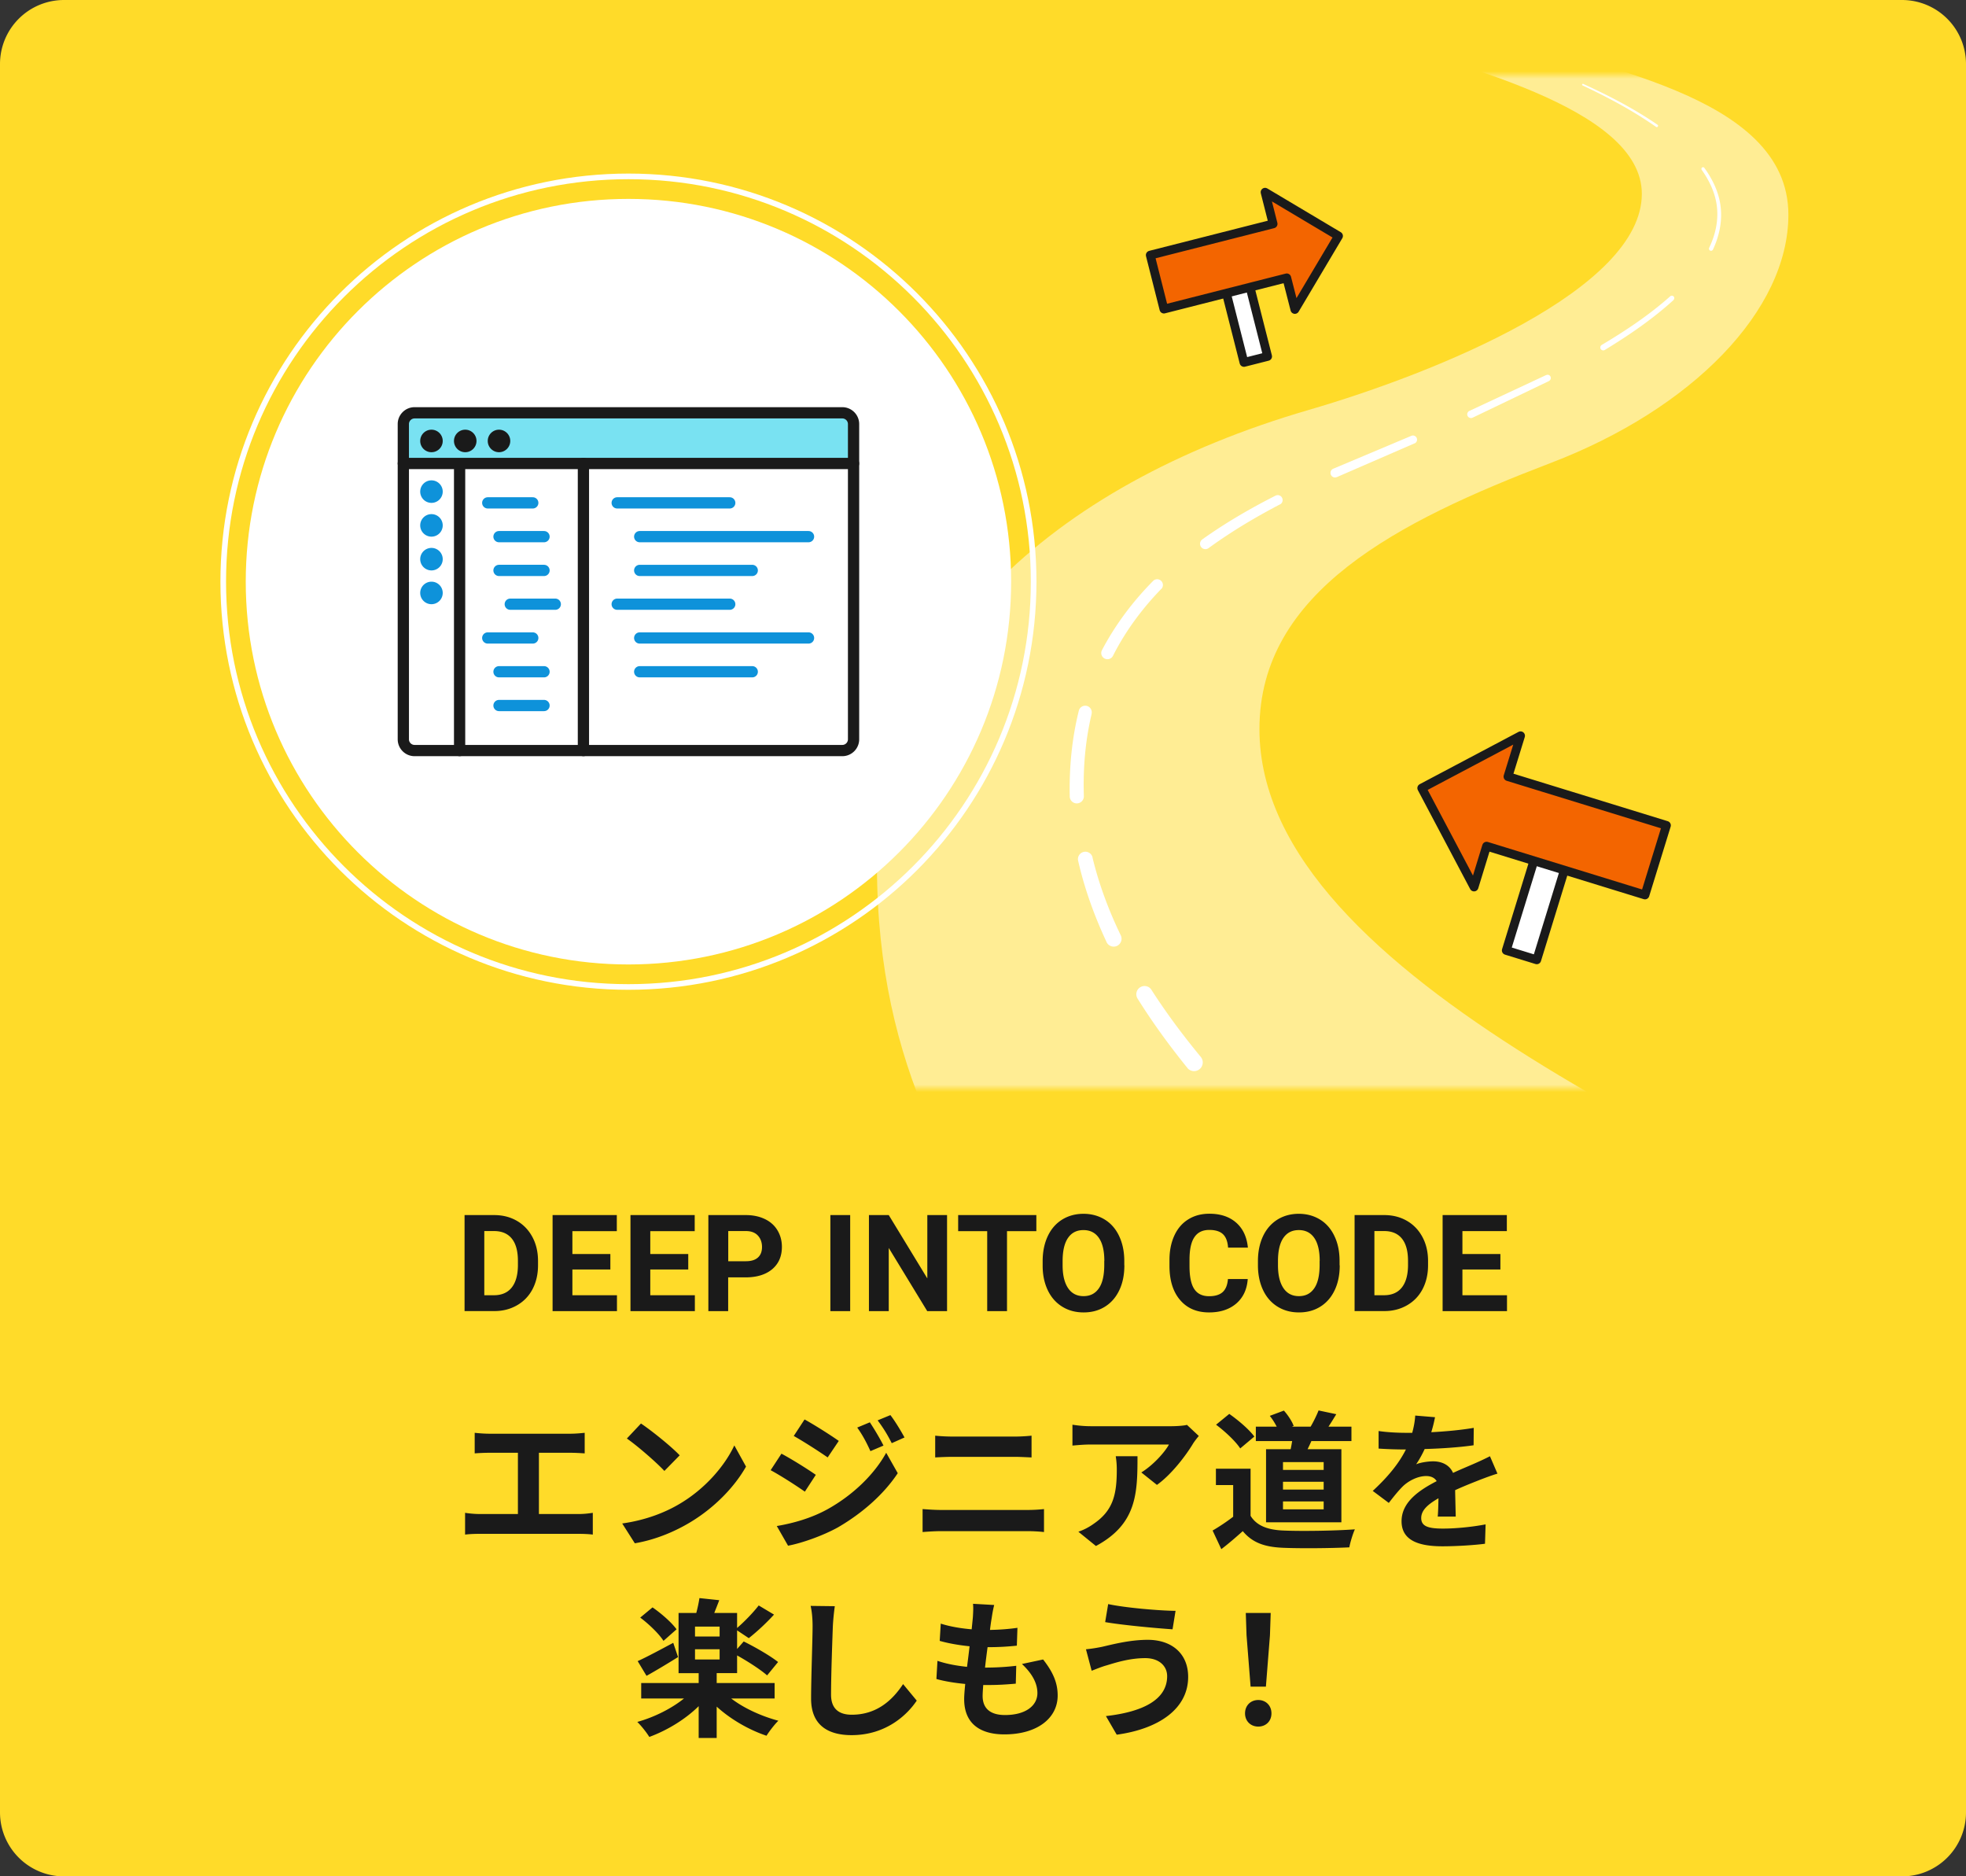 <svg width="262" height="250" viewBox="0 0 262 250" fill="none" xmlns="http://www.w3.org/2000/svg"><rect x="0" y="0" width="262" height="250" fill="#333333" stroke="none"/><path d="M253.47 0H8.53A8.53 8.53 0 000 8.53v232.94A8.53 8.53 0 008.53 250h244.94a8.53 8.53 0 008.53-8.53V8.53A8.53 8.53 0 00253.47 0z" fill="#FFDB29"/><path d="M251 10H11v135h240V10z" fill="#FFDB29"/><mask id="a" style="mask-type:luminance" maskUnits="userSpaceOnUse" x="11" y="10" width="240" height="135"><path d="M251 10H11v135h240V10z" fill="#fff"/></mask><g mask="url(#a)" fill="#fff"><path opacity=".5" d="M200.1 4.33c11.31 4.74 38.23 7.95 38.23 24.28 0 12.74-12.79 25.86-31.69 33.08-20.34 7.77-38.8 17.13-38.8 35.45 0 33.86 65.22 57.96 93.52 75.15H137.25c-9.24-13.49-20.38-29.52-20.38-56.99 0-29.05 22.87-50.59 57.53-60.68 17.01-4.95 44.4-16.05 44.4-28.79 0-11.64-25.34-17.36-38.36-21.51h19.64l.02.01z"/><path d="M210.99 11.18c3.42 1.56 6.78 3.3 9.9 5.44.08.05.1.16.04.24-.05.08-.16.1-.24.04-3.07-2.15-6.39-3.92-9.79-5.52-.05-.03-.08-.09-.05-.15.03-.05.09-.08.14-.05zm16.14 11.19c1.12 1.54 1.98 3.33 2.18 5.26.22 1.93-.22 3.89-1.03 5.62-.07.14-.23.2-.37.14a.286.286 0 01-.14-.37c.8-1.65 1.23-3.5 1.05-5.33-.17-1.83-.97-3.55-2.04-5.06-.07-.1-.05-.23.05-.31.1-.07.23-.05.3.05zm-4.1 17.6c-2.81 2.56-5.95 4.7-9.17 6.66-.18.11-.42.05-.54-.13a.403.403 0 01.13-.54c3.21-1.91 6.34-4 9.13-6.48a.33.33 0 01.46.02c.12.13.11.34-.02.46l.01.01zm-16.59 10.79l-10.19 4.89c-.25.12-.55.01-.67-.23a.509.509 0 01.23-.67l.02-.01 10.2-4.76h.02c.22-.11.48-.02.58.2.1.22 0 .48-.21.58h.02zm-17.93 8.31l-10.34 4.49h-.01c-.31.14-.67 0-.8-.31s0-.67.32-.8l10.4-4.38c.28-.12.6.01.72.29.12.28-.01.6-.29.72v-.01zm-17.93 8.13c-3.31 1.73-6.52 3.64-9.52 5.83-.32.23-.77.16-1-.16a.718.718 0 01.16-1c3.1-2.21 6.39-4.12 9.76-5.83.32-.16.72-.04.88.29.16.32.04.71-.28.88v-.01zm-15.82 11.26c-2.57 2.65-4.78 5.64-6.44 8.92-.21.41-.71.57-1.11.36a.822.822 0 01-.36-1.11c1.79-3.41 4.13-6.51 6.82-9.23.3-.3.78-.3 1.08 0 .3.3.3.78.01 1.08v-.02zm-9.28 16.65c-.85 3.57-1.16 7.28-1.04 10.95.02.53-.39.96-.91.98a.94.94 0 01-.97-.91v-.01c-.08-3.84.28-7.69 1.21-11.43.12-.47.59-.75 1.06-.64.47.12.75.59.64 1.05l.01.01zm.11 19.13c.86 3.58 2.16 7.05 3.77 10.38.25.52.03 1.15-.49 1.4s-1.15.03-1.4-.49v-.01c-1.62-3.46-2.94-7.09-3.79-10.83a.986.986 0 011.92-.45h-.01zm7.85 17.63c2 3.12 4.23 6.1 6.6 8.97a1.158 1.158 0 01-1.78 1.48v-.01c-2.39-2.95-4.64-6.03-6.66-9.26-.32-.51-.17-1.19.35-1.51.51-.32 1.18-.17 1.5.34l-.01-.01z"/></g><path d="M83.75 128.5c28.167 0 51-22.833 51-51 0-28.166-22.833-51-51-51-28.166 0-51 22.834-51 51 0 28.167 22.834 51 51 51z" fill="#fff"/><path d="M83.75 131.5c29.823 0 54-24.177 54-54s-24.177-54-54-54-54 24.177-54 54 24.177 54 54 54z" stroke="#fff" stroke-width=".75" stroke-miterlimit="10"/><path d="M112.25 55h-57a1.5 1.5 0 00-1.5 1.5v42a1.5 1.5 0 001.5 1.5h57a1.5 1.5 0 001.5-1.5v-42a1.5 1.5 0 00-1.5-1.5z" fill="#fff"/><path d="M55.25 55h57c.83 0 1.5.67 1.5 1.5v5.25h-60V56.5c0-.83.67-1.5 1.5-1.5z" fill="#79E2F2"/><path d="M112.25 55h-57a1.5 1.5 0 00-1.5 1.5v42a1.5 1.5 0 001.5 1.5h57a1.5 1.5 0 001.5-1.5v-42a1.5 1.5 0 00-1.5-1.5z" stroke="#1A1A1A" stroke-width="1.5" stroke-linecap="round" stroke-linejoin="round"/><path d="M57.5 60.25a1.5 1.5 0 100-3 1.5 1.5 0 000 3zm4.5 0a1.5 1.5 0 100-3 1.5 1.5 0 000 3zm4.5 0a1.5 1.5 0 100-3 1.5 1.5 0 000 3z" fill="#1A1A1A"/><path d="M53.75 61.75h60M61.25 100V61.75" stroke="#1A1A1A" stroke-width="1.5" stroke-linecap="round" stroke-linejoin="round"/><path d="M65 67h6m11.25 0h15m-12 4.5h22.5M85.25 76h15m-18 4.5h15m-12 4.5h22.5m-22.5 4.5h15m-33.75-18h6m-6 4.5h6M68 80.5h6M65 85h6m-4.5 4.5h6m-6 4.5h6" stroke="#0E92DA" stroke-width="1.5" stroke-linecap="round" stroke-linejoin="round"/><path d="M57.5 67a1.5 1.5 0 100-3 1.5 1.5 0 000 3zm0 4.5a1.5 1.5 0 100-3 1.5 1.5 0 000 3zm0 4.5a1.5 1.5 0 100-3 1.5 1.5 0 000 3zm0 4.5a1.5 1.5 0 100-3 1.5 1.5 0 000 3z" fill="#0E92DA"/><path d="M77.75 100V61.75" stroke="#1A1A1A" stroke-width="1.5" stroke-linecap="round" stroke-linejoin="round"/><path d="M209.633 112.179l-4.061-1.251-4.837 15.702 4.062 1.251 4.836-15.702z" fill="#fff" stroke="#1A1A1A" stroke-width="1.17" stroke-linecap="round" stroke-linejoin="round"/><path d="M222.08 109.97l-21.12-6.5 1.68-5.44-13.17 6.97 6.97 13.18 1.67-5.44 21.11 6.5 2.86-9.27z" fill="#F36500" stroke="#1A1A1A" stroke-width="1.17" stroke-linecap="round" stroke-linejoin="round"/><path d="M165.779 48.288l3.15-.8-3.094-12.173-3.15.8 3.094 12.173z" fill="#fff" stroke="#1A1A1A" stroke-width="1.17" stroke-linecap="round" stroke-linejoin="round"/><path d="M153.29 33.99l16.37-4.16-1.07-4.22 9.79 5.83-5.82 9.79-1.08-4.21-16.37 4.16-1.82-7.19z" fill="#F36500" stroke="#1A1A1A" stroke-width="1.17" stroke-linecap="round" stroke-linejoin="round"/><path d="M65.16 191.02h10.88c.6 0 1.3-.06 1.88-.12v2.74c-.6-.04-1.3-.08-1.88-.08h-4.22v8.16h5.3c.72 0 1.36-.08 1.88-.16v2.9c-.58-.08-1.42-.1-1.88-.1H63.94c-.6 0-1.3.02-1.96.1v-2.9c.62.1 1.34.16 1.96.16h5.08v-8.16h-3.86c-.54 0-1.4.04-1.9.08v-2.74c.52.06 1.34.12 1.9.12zm25.42 9.34c3.42-2.02 6.02-5.08 7.28-7.78l1.56 2.82c-1.52 2.7-4.18 5.46-7.4 7.4-2.02 1.22-4.6 2.34-7.42 2.82l-1.68-2.64c3.12-.44 5.72-1.46 7.66-2.62zm0-6.46l-2.04 2.08c-1.04-1.12-3.54-3.3-5-4.32l1.88-2c1.4.94 4 3.02 5.16 4.24zm18.14 2.6l-1.46 2.24c-1.14-.8-3.22-2.14-4.56-2.86l1.44-2.2c1.36.72 3.56 2.1 4.58 2.82zm1.6 4.56c3.4-1.9 6.2-4.64 7.78-7.5l1.54 2.72c-1.84 2.78-4.68 5.3-7.94 7.2-2.04 1.14-4.92 2.14-6.68 2.46l-1.5-2.62c2.24-.38 4.64-1.06 6.8-2.26zm1.46-9.08l-1.48 2.2c-1.12-.78-3.2-2.12-4.52-2.86l1.44-2.2c1.32.72 3.52 2.12 4.56 2.86zm5.96.62l-1.74.74c-.58-1.26-1.04-2.12-1.76-3.14l1.68-.7c.56.84 1.36 2.18 1.82 3.1zm2.8-1.08l-1.7.76c-.64-1.26-1.14-2.04-1.88-3.04l1.7-.7c.62.8 1.4 2.1 1.88 2.98zm4.91 9.66h11.48c.68 0 1.52-.04 2.2-.12v3.06c-.7-.08-1.6-.12-2.2-.12h-11.48c-.78 0-1.76.06-2.5.12v-3.06c.78.06 1.72.12 2.5.12zm1.52-9.78h8.28c.8 0 1.66-.06 2.22-.12v2.9c-.58-.02-1.52-.08-2.22-.08h-8.26c-.76 0-1.68.04-2.36.08v-2.9c.72.08 1.66.12 2.34.12zm32.01.96c-.94 1.56-2.84 4.08-4.8 5.48l-2.08-1.66c1.6-.98 3.16-2.74 3.68-3.72h-10.42c-.84 0-1.5.06-2.44.14v-2.78c.76.12 1.6.2 2.44.2h10.78c.56 0 1.66-.06 2.04-.18l1.58 1.48c-.22.26-.6.74-.78 1.04zm-12.93 13.62l-2.34-1.9c.64-.22 1.36-.56 2.1-1.1 2.54-1.76 3.02-3.88 3.02-7.16 0-.62-.04-1.16-.14-1.8h2.9c0 4.96-.1 9.04-5.54 11.96zm20.61-4.02c.82 1.34 2.32 1.88 4.4 1.96 2.34.1 6.84.04 9.5-.16-.26.56-.62 1.72-.74 2.4-2.4.12-6.42.16-8.8.06-2.46-.1-4.1-.66-5.4-2.22-.88.78-1.76 1.56-2.86 2.4l-1.16-2.48c.86-.5 1.86-1.16 2.74-1.84v-4.22h-2.3v-2.18h4.62v6.28zm-1.38-8.98c-.62-.96-2.04-2.28-3.22-3.16l1.76-1.44c1.2.84 2.66 2.08 3.34 3.02l-1.88 1.58zm6.72.1c.08-.36.14-.72.2-1.08h-4.84v-1.92h2.78c-.24-.48-.58-1.02-.92-1.44l1.88-.7c.54.6 1.1 1.46 1.3 2.04l-.24.1h2.5c.38-.64.82-1.54 1.06-2.16l2.36.5c-.36.6-.72 1.18-1.04 1.66h3.06V192h-5.34c-.16.38-.34.74-.5 1.08h4.5v9.74h-10.04v-9.74H172zm4.4 1.72h-5.42v1.04h5.42v-1.04zm0 2.62h-5.42v1.04h5.42v-1.04zm0 2.62h-5.42v1.06h5.42v-1.06zm14.34-9.22c1.9-.1 3.9-.28 5.66-.58l-.02 2.32c-1.9.28-4.36.44-6.52.5-.34.74-.74 1.46-1.14 2.04.52-.24 1.6-.4 2.26-.4 1.22 0 2.22.52 2.66 1.54 1.04-.48 1.88-.82 2.7-1.18.78-.34 1.48-.66 2.22-1.04l1 2.32c-.64.18-1.7.58-2.38.84-.9.36-2.04.8-3.26 1.36.02 1.12.06 2.6.08 3.52h-2.4c.06-.6.08-1.56.1-2.44-1.5.86-2.3 1.64-2.3 2.64 0 1.1.94 1.4 2.9 1.4 1.7 0 3.92-.22 5.68-.56l-.08 2.58c-1.32.18-3.78.34-5.66.34-3.14 0-5.46-.76-5.46-3.34s2.4-4.16 4.68-5.34c-.3-.5-.84-.68-1.4-.68-1.12 0-2.36.64-3.12 1.38-.6.6-1.18 1.32-1.86 2.2l-2.14-1.6c2.1-1.94 3.52-3.72 4.42-5.52h-.26c-.82 0-2.28-.04-3.38-.12v-2.34c1.02.16 2.5.24 3.52.24h.96c.22-.8.36-1.58.4-2.3l2.64.22c-.1.5-.24 1.16-.5 2zM97.45 226.3c1.66 1.28 4.02 2.36 6.28 2.96-.5.48-1.22 1.42-1.58 2-2.34-.78-4.8-2.2-6.64-3.88v4.18h-2.4v-4.24c-1.8 1.78-4.24 3.24-6.58 4.1-.38-.62-1.1-1.52-1.6-2 2.24-.62 4.56-1.78 6.22-3.12h-5.7v-2.06h7.66v-1.32h-2.68v-8.02h2.36c.18-.66.34-1.42.42-1.98l2.64.28c-.22.6-.46 1.18-.66 1.7h3.04v2c.96-.82 2.16-2.06 2.88-3l2.04 1.22a29.892 29.892 0 01-3.36 3.14l-1.56-1.04v2.48l.88-1c1.48.72 3.56 1.92 4.58 2.74l-1.46 1.78c-.86-.76-2.56-1.86-4-2.66v2.36h-2.72v1.32h7.72v2.06h-5.78zm-7.09-5.52c-1.38.86-2.94 1.8-4.2 2.5l-1.18-1.96c1.2-.54 2.98-1.5 4.74-2.44l.64 1.9zm-1.94-2.16c-.58-.92-1.92-2.22-3.1-3.1l1.64-1.36c1.16.8 2.56 2.02 3.2 2.92l-1.74 1.54zm7.48-1.9h-3.28v1.32h3.28v-1.32zm-3.28 4.38h3.28v-1.36h-3.28v1.36zm18.37-4.44c-.08 2.16-.24 6.64-.24 9.12 0 2.02 1.2 2.68 2.76 2.68 3.3 0 5.4-1.9 6.84-4.08l1.82 2.2c-1.28 1.92-4.12 4.6-8.68 4.6-3.28 0-5.4-1.44-5.4-4.86 0-2.68.2-7.94.2-9.66 0-.94-.08-1.9-.26-2.7l3.22.04c-.12.84-.22 1.86-.26 2.66zm21.16-1.04c-.06.34-.14.88-.22 1.54 1.44-.02 2.72-.14 3.66-.28l-.08 2.38c-1.2.12-2.3.2-3.9.2-.12.88-.24 1.82-.34 2.72h.14c1.24 0 2.72-.08 4.02-.24l-.06 2.38c-1.12.1-2.28.18-3.54.18h-.8c-.04.6-.08 1.1-.08 1.46 0 1.66 1.02 2.54 2.98 2.54 2.8 0 4.32-1.28 4.32-2.92 0-1.36-.74-2.64-2.06-3.88l2.82-.6c1.32 1.68 1.94 3.1 1.94 4.8 0 3.02-2.72 5.18-7.1 5.18-3.14 0-5.36-1.36-5.36-4.7 0-.48.06-1.2.14-2.02-1.46-.14-2.78-.36-3.84-.66l.14-2.42c1.3.44 2.64.66 3.94.8.12-.9.24-1.84.34-2.74-1.38-.14-2.8-.38-3.98-.72l.14-2.3c1.16.38 2.66.64 4.12.76.06-.62.12-1.16.16-1.62.06-.94.06-1.34.02-1.78l2.82.16c-.18.72-.26 1.26-.34 1.78zm20.47 5.3c-2.2 0-4.18.68-5.2.98-.58.16-1.36.48-1.94.7l-.76-2.86c.68-.06 1.54-.2 2.2-.34 1.46-.34 3.7-.92 6.04-.92 3.16 0 5.38 1.8 5.38 4.94 0 4.28-3.96 6.94-9.52 7.7l-1.44-2.48c4.96-.56 8.16-2.2 8.16-5.32 0-1.32-1.04-2.4-2.92-2.4zm4.04-6.3l-.4 2.46c-2.34-.16-6.68-.56-8.98-.96l.4-2.4c2.32.5 6.86.88 8.98.9zm9.26 13.66c0-1.06.76-1.78 1.76-1.78s1.76.72 1.76 1.78-.76 1.76-1.76 1.76-1.76-.72-1.76-1.76zm.2-10.4l-.1-2.98h3.32l-.1 2.98-.54 6.84h-2.04l-.54-6.84zM61.91 174.69v-12.8h3.94c1.12 0 2.13.25 3.02.76.89.51 1.58 1.23 2.08 2.16.5.93.75 2 .75 3.19v.59c0 1.19-.25 2.25-.73 3.17-.49.93-1.18 1.64-2.07 2.15-.89.51-1.89.77-3.01.77h-3.96l-.02.01zm2.63-10.66v8.54h1.28c1.03 0 1.82-.34 2.36-1.01.54-.67.82-1.64.84-2.89v-.68c0-1.3-.27-2.29-.81-2.96-.54-.67-1.33-1.01-2.37-1.01h-1.3v.01zm16.8 5.11h-5.06v3.43h5.94v2.12h-8.58v-12.8h8.56v2.14h-5.92v3.05h5.06v2.07-.01zm10.38 0h-5.06v3.43h5.94v2.12h-8.58v-12.8h8.56v2.14h-5.92v3.05h5.06v2.07-.01zm5.32 1.04v4.51H94.4v-12.8h4.99c.96 0 1.81.18 2.54.53.73.35 1.29.85 1.68 1.5.39.65.59 1.38.59 2.21 0 1.25-.43 2.24-1.29 2.97-.86.72-2.05 1.09-3.56 1.09h-2.31v-.01zm0-2.14h2.36c.7 0 1.23-.16 1.6-.49.37-.33.55-.8.55-1.41 0-.61-.19-1.13-.55-1.52-.36-.39-.88-.59-1.53-.6h-2.42v4.02h-.01zm16.26 6.65h-2.64v-12.8h2.64v12.8zm12.91 0h-2.64l-5.13-8.42v8.42h-2.64v-12.8h2.64l5.14 8.44v-8.44h2.63v12.8zm11.91-10.66h-3.92v10.66h-2.64v-10.66h-3.87v-2.14h10.42v2.14h.01zm11.72 4.55c0 1.26-.22 2.36-.67 3.31-.45.95-1.08 1.68-1.91 2.2-.83.52-1.78.77-2.85.77s-2.01-.25-2.84-.76c-.83-.51-1.48-1.24-1.93-2.18-.45-.94-.69-2.03-.69-3.26v-.63c0-1.26.23-2.37.68-3.33.45-.96 1.09-1.69 1.92-2.21.83-.51 1.78-.77 2.84-.77 1.06 0 2.01.26 2.84.77.83.51 1.47 1.25 1.92 2.21.45.96.68 2.06.68 3.32v.57l.01-.01zm-2.67-.58c0-1.34-.24-2.36-.72-3.06-.48-.7-1.17-1.05-2.06-1.05-.89 0-1.57.34-2.05 1.03-.48.69-.72 1.7-.73 3.03v.62c0 1.31.24 2.32.72 3.04.48.72 1.17 1.08 2.07 1.08.9 0 1.56-.35 2.04-1.04.48-.69.71-1.71.72-3.04v-.62l.01.01zm19.11 2.42c-.1 1.38-.61 2.46-1.52 3.25-.92.79-2.13 1.19-3.63 1.19-1.64 0-2.93-.55-3.87-1.66-.94-1.1-1.41-2.62-1.41-4.55v-.78c0-1.23.22-2.31.65-3.25.43-.94 1.05-1.66 1.86-2.16.8-.5 1.74-.75 2.81-.75 1.48 0 2.67.4 3.57 1.19.9.79 1.42 1.9 1.56 3.33h-2.64c-.06-.83-.29-1.43-.69-1.8-.39-.37-1-.56-1.81-.56-.88 0-1.54.31-1.97.94-.44.63-.66 1.61-.67 2.93v.97c0 1.38.21 2.39.63 3.03.42.64 1.08.96 1.98.96.81 0 1.42-.19 1.82-.56.4-.37.63-.95.69-1.73h2.64v.01zm12.26-1.84c0 1.26-.22 2.36-.67 3.31-.45.95-1.08 1.68-1.91 2.2-.83.52-1.78.77-2.85.77s-2.01-.25-2.84-.76c-.83-.51-1.48-1.24-1.93-2.18-.45-.94-.69-2.03-.7-3.26v-.63c0-1.26.23-2.37.68-3.33.45-.96 1.1-1.69 1.92-2.21.83-.51 1.78-.77 2.84-.77 1.06 0 2.01.26 2.84.77.83.51 1.47 1.25 1.92 2.21.46.96.68 2.06.68 3.32v.57l.02-.01zm-2.67-.58c0-1.34-.24-2.36-.72-3.06-.48-.7-1.17-1.05-2.06-1.05-.89 0-1.57.34-2.05 1.03-.48.69-.72 1.7-.73 3.03v.62c0 1.31.24 2.32.72 3.04.48.72 1.17 1.08 2.07 1.08.9 0 1.56-.35 2.04-1.04.48-.69.71-1.71.72-3.04v-.62l.01.01zm4.65 6.69v-12.8h3.94c1.12 0 2.13.25 3.02.76.89.51 1.58 1.23 2.08 2.16.5.93.75 2 .75 3.19v.59c0 1.19-.25 2.25-.73 3.17-.49.93-1.18 1.64-2.07 2.15-.89.51-1.89.77-3.01.77h-3.96l-.02.01zm2.64-10.66v8.54h1.28c1.03 0 1.82-.34 2.36-1.01.54-.67.82-1.64.84-2.89v-.68c0-1.3-.27-2.29-.81-2.96-.54-.67-1.33-1.01-2.37-1.01h-1.3v.01zm16.79 5.11h-5.06v3.43h5.94v2.12h-8.58v-12.8h8.56v2.14h-5.92v3.05h5.06v2.07-.01z" fill="#1A1A1A"/></svg>